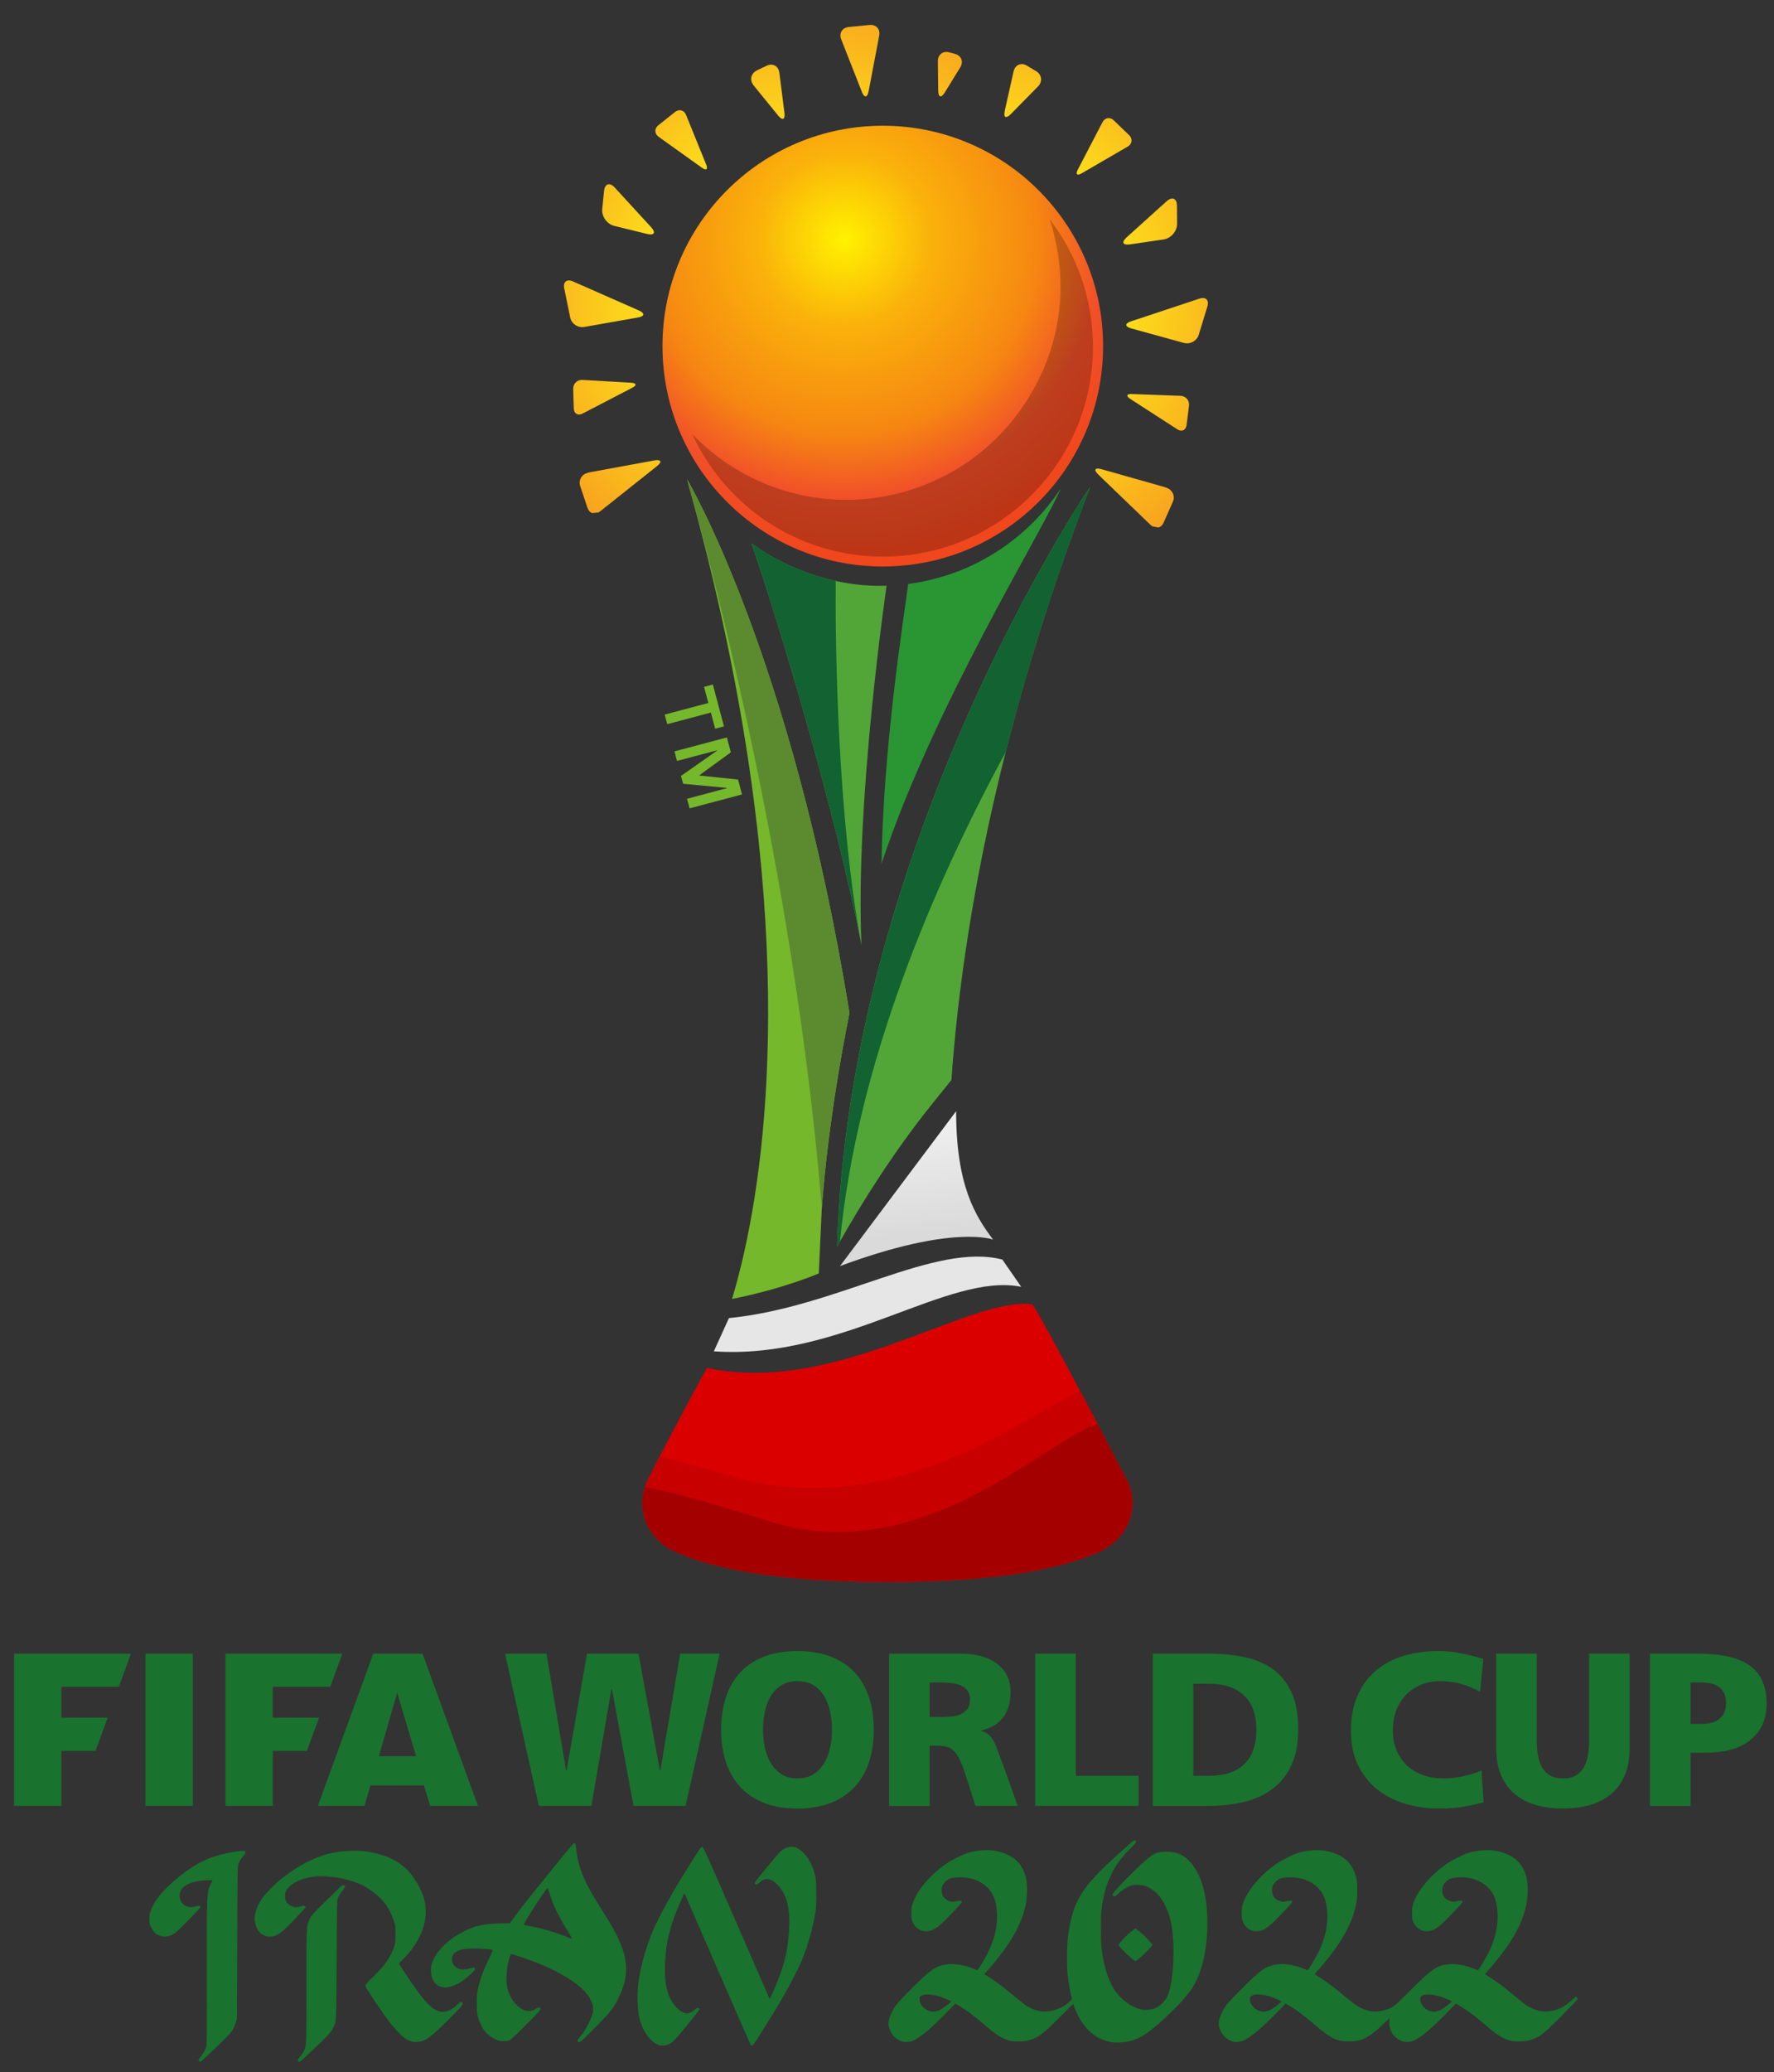 <?xml version="1.0" encoding="UTF-8" standalone="no"?>
<!-- Created with Inkscape (http://www.inkscape.org/) -->

<svg
   xmlns:dc="http://purl.org/dc/elements/1.1/"
   xmlns:cc="http://creativecommons.org/ns#"
   xmlns:rdf="http://www.w3.org/1999/02/22-rdf-syntax-ns#"
   xmlns:svg="http://www.w3.org/2000/svg"
   xmlns="http://www.w3.org/2000/svg"
   xmlns:xlink="http://www.w3.org/1999/xlink"
   xmlns:sodipodi="http://sodipodi.sourceforge.net/DTD/sodipodi-0.dtd"
   xmlns:inkscape="http://www.inkscape.org/namespaces/inkscape"
   width="161mm"
   height="188mm"
   viewBox="0 0 161 188"
   version="1.1"
   id="svg5376"
   inkscape:version="0.92.2 (5c3e80d, 2017-08-06)"
   sodipodi:docname="Iran FIFA 2022.svg">
  <rect x="0" y="0" width="161" height="188" fill="#333333" stroke="none"/>
  <defs
     id="defs5370">
    <linearGradient
       gradientTransform="matrix(0.553,0,0,0.553,34.011,121.434)"
       inkscape:collect="always"
       xlink:href="#linearGradient3223"
       id="linearGradient3225"
       x1="99.153"
       y1="178.919"
       x2="97.246"
       y2="161.441"
       gradientUnits="userSpaceOnUse" />
    <linearGradient
       inkscape:collect="always"
       id="linearGradient3223">
      <stop
         style="stop-color:#dadada;stop-opacity:1"
         offset="0"
         id="stop3219" />
      <stop
         style="stop-color:#eeeeee;stop-opacity:1"
         offset="1"
         id="stop3221" />
    </linearGradient>
    <radialGradient
       spreadMethod="pad"
       r="1"
       fy="0"
       fx="0"
       cy="0"
       cx="0"
       gradientTransform="matrix(-22.995,-48.282,48.282,-22.995,73.409,136.229)"
       gradientUnits="userSpaceOnUse"
       id="radialGradient4605"
       xlink:href="#radialGradient6266-3-4-6-6"
       inkscape:collect="always" />
    <radialGradient
       id="radialGradient6266-3-4-6-6"
       spreadMethod="pad"
       gradientTransform="matrix(-41.613,-87.373,87.373,-41.613,71.297,26.775)"
       gradientUnits="userSpaceOnUse"
       r="1"
       cy="0"
       cx="0"
       fy="0"
       fx="0">
      <stop
         id="stop6268-0-7-1-6"
         offset="0"
         style="stop-opacity:1;stop-color:#fff31a" />
      <stop
         id="stop6270-9-9-0-6"
         offset="0.186"
         style="stop-opacity:1;stop-color:#fff31a" />
      <stop
         id="stop6272-7-0-1-2"
         offset="0.728"
         style="stop-opacity:1;stop-color:#f47121" />
      <stop
         id="stop6274-2-6-9-9"
         offset="0.954"
         style="stop-opacity:1;stop-color:#e11829" />
      <stop
         id="stop6276-1-6-7-2"
         offset="1"
         style="stop-opacity:1;stop-color:#e11829" />
    </radialGradient>
    <radialGradient
       gradientUnits="userSpaceOnUse"
       gradientTransform="matrix(28.375,0,0,28.385,76.607,130.708)"
       r="1"
       cy="0"
       cx="0"
       id="radialGradient682-2-8-1-8">
      <stop
         id="stop11-4-7-6-4"
         offset="0"
         stop-color="#fff200" />
      <stop
         id="stop13-3-9-3-2"
         offset=".281"
         stop-color="#fab10b" />
      <stop
         id="stop15-7-0-0-8"
         offset=".62"
         stop-color="#f68712" />
      <stop
         id="stop17-9-0-0-1"
         offset=".827"
         stop-color="#f15029" />
      <stop
         id="stop19-3-4-2-0"
         offset="1"
         stop-color="#f1471d" />
    </radialGradient>
    <radialGradient
       gradientUnits="userSpaceOnUse"
       gradientTransform="matrix(28.375,0,0,28.383,76.607,130.708)"
       r="1"
       cy="0"
       cx="0"
       id="radialGradient706-2-8-1-9">
      <stop
         id="stop22-5-9-8-7"
         offset="0"
         stop-color="#c6bc00" />
      <stop
         id="stop24-2-1-7-4"
         offset=".281"
         stop-color="#c28908" />
      <stop
         id="stop26-9-6-0-5"
         offset=".62"
         stop-color="#c0680e" />
      <stop
         id="stop28-6-2-7-1"
         offset=".827"
         stop-color="#bd3e1f" />
      <stop
         id="stop30-5-3-4-4"
         offset="1"
         stop-color="#bc3616" />
    </radialGradient>
    <radialGradient
       inkscape:collect="always"
       xlink:href="#radialGradient6266-3-4-6-6"
       id="radialGradient3304"
       gradientUnits="userSpaceOnUse"
       gradientTransform="matrix(27.449,-45.896,-45.896,-27.449,87.374,135.765)"
       cx="0"
       cy="0"
       fx="0"
       fy="0"
       r="1"
       spreadMethod="pad" />
    <radialGradient
       id="radialGradient4775"
       spreadMethod="pad"
       gradientTransform="matrix(-41.613,-87.373,87.373,-41.613,71.297,26.775)"
       gradientUnits="userSpaceOnUse"
       r="1"
       cy="0"
       cx="0"
       fy="0"
       fx="0">
      <stop
         id="stop4765"
         offset="0"
         style="stop-opacity:1;stop-color:#fff31a" />
      <stop
         id="stop4767"
         offset="0.186"
         style="stop-opacity:1;stop-color:#fff31a" />
      <stop
         id="stop4769"
         offset="0.728"
         style="stop-opacity:1;stop-color:#f47121" />
      <stop
         id="stop4771"
         offset="0.954"
         style="stop-opacity:1;stop-color:#e11829" />
      <stop
         id="stop4773"
         offset="1"
         style="stop-opacity:1;stop-color:#e11829" />
    </radialGradient>
  </defs>
  <sodipodi:namedview
     id="base"
     pagecolor="#ffffff"
     bordercolor="#666666"
     borderopacity="1.0"
     inkscape:pageopacity="0.0"
     inkscape:pageshadow="2"
     inkscape:zoom="0.98994949"
     inkscape:cx="127.32295"
     inkscape:cy="-10.749661"
     inkscape:document-units="mm"
     inkscape:current-layer="layer1"
     showgrid="false"
     inkscape:snap-global="false"
     inkscape:window-width="1920"
     inkscape:window-height="1017"
     inkscape:window-x="-8"
     inkscape:window-y="-8"
     inkscape:window-maximized="1" />
  <g
     inkscape:label="Layer 1"
     inkscape:groupmode="layer"
     id="layer1"
     transform="translate(0,-109)">
    <path
       d="m 64.904,175.113 0.8,-0.21 -1.006,-3.798 -0.8,0.21 0.386,1.464 -3.958,1.051 0.23,0.87 3.96,-1.052 z m 2.081,4.614 -3.54,-0.371 2.884,-2.102 -0.36,-1.348 -4.756,1.263 0.228,0.868 3.64,-0.965 0.006,0.024 -3.284,2.303 0.189,0.71 3.991,0.375 0.007,0.019 -3.637,0.967 0.23,0.869 4.757,-1.261 z"
       style="fill:#75b82c;fill-opacity:1;fill-rule:nonzero;stroke:none;stroke-width:1.76"
       id="path1436"
       clip-path="none"
       inkscape:connector-curvature="0" />
    <g
       id="g4354"
       transform="translate(1.275,109.657)">
      <path
         id="path1892"
         style="fill:#19722e;fill-opacity:1;fill-rule:nonzero;stroke:none;stroke-width:1.279"
         d="m 133.364,162.869 c -0.528,0.133 -1.109,0.258 -1.739,0.377 -0.636,0.119 -1.419,0.177 -2.357,0.177 -0.923,0 -1.858,-0.124 -2.802,-0.375 -0.944,-0.249 -1.794,-0.652 -2.551,-1.207 -0.758,-0.554 -1.38,-1.284 -1.861,-2.187 -0.485,-0.903 -0.724,-2.01 -0.724,-3.316 0,-1.199 0.199,-2.253 0.595,-3.156 0.395,-0.904 0.948,-1.655 1.652,-2.258 0.706,-0.6 1.545,-1.047 2.514,-1.344 0.969,-0.298 2.022,-0.445 3.156,-0.445 0.714,0 1.405,0.068 2.078,0.207 0.674,0.137 1.347,0.306 2.018,0.504 l -0.294,2.99 c -0.595,-0.331 -1.185,-0.575 -1.771,-0.733 -0.59,-0.159 -1.199,-0.238 -1.831,-0.238 -0.661,0 -1.253,0.111 -1.781,0.338 -0.528,0.223 -0.98,0.533 -1.357,0.928 -0.377,0.398 -0.668,0.87 -0.872,1.417 -0.205,0.546 -0.304,1.143 -0.304,1.79 0,0.673 0.114,1.28 0.347,1.822 0.229,0.54 0.546,0.997 0.949,1.375 0.403,0.375 0.887,0.662 1.454,0.861 0.568,0.197 1.187,0.297 1.862,0.297 0.606,0 1.207,-0.069 1.8,-0.208 0.595,-0.137 1.141,-0.306 1.642,-0.504 z"
         clip-path="none"
         inkscape:connector-curvature="0" />
      <path
         id="path1894"
         style="fill:#19722e;fill-opacity:1;fill-rule:nonzero;stroke:none;stroke-width:1.279"
         d="m 146.625,157.941 c 0,0.951 -0.146,1.767 -0.436,2.455 -0.29,0.685 -0.701,1.253 -1.235,1.701 -0.536,0.45 -1.175,0.783 -1.921,1 -0.746,0.22 -1.568,0.326 -2.465,0.326 -0.896,0 -1.717,-0.106 -2.464,-0.326 -0.744,-0.217 -1.384,-0.55 -1.919,-1 -0.535,-0.448 -0.945,-1.015 -1.235,-1.701 -0.29,-0.688 -0.436,-1.504 -0.436,-2.455 v -8.57 h 3.682 v 7.958 c 0,0.462 0.036,0.893 0.109,1.295 0.071,0.404 0.199,0.758 0.376,1.069 0.178,0.309 0.419,0.554 0.722,0.731 0.302,0.179 0.693,0.269 1.166,0.269 0.476,0 0.866,-0.089 1.17,-0.269 0.304,-0.178 0.543,-0.422 0.723,-0.731 0.176,-0.311 0.303,-0.665 0.376,-1.069 0.07,-0.403 0.109,-0.834 0.109,-1.295 v -7.958 h 3.68 z"
         clip-path="none"
         inkscape:connector-curvature="0" />
      <path
         id="path1896"
         style="fill:#19722e;fill-opacity:1;fill-rule:nonzero;stroke:none;stroke-width:1.279"
         d="m 152.148,155.745 h 0.949 c 0.317,0 0.614,-0.031 0.891,-0.088 0.276,-0.061 0.518,-0.166 0.721,-0.317 0.205,-0.151 0.367,-0.35 0.486,-0.595 0.118,-0.243 0.178,-0.543 0.178,-0.899 0,-0.358 -0.06,-0.655 -0.178,-0.89 -0.119,-0.238 -0.281,-0.43 -0.486,-0.575 -0.203,-0.145 -0.445,-0.248 -0.721,-0.306 -0.277,-0.061 -0.574,-0.091 -0.891,-0.091 h -0.949 z m -3.683,-6.373 h 4.394 c 2.125,0 3.689,0.367 4.693,1.098 1.001,0.734 1.504,1.877 1.504,3.435 0,1.399 -0.482,2.491 -1.445,3.275 -0.965,0.786 -2.311,1.178 -4.04,1.178 h -1.423 v 4.829 h -3.683 z"
         clip-path="none"
         inkscape:connector-curvature="0" />
      <path
         id="path1898"
         style="fill:#19722e;fill-opacity:1;fill-rule:nonzero;stroke:none;stroke-width:1.279"
         d="m 44.559,149.371 h 3.761 l 1.783,10.61 h 0.04 l 1.858,-10.61 h 4.671 l 1.94,10.61 h 0.041 l 1.8,-10.61 h 3.583 l -3.09,13.816 h -4.729 l -1.959,-10.609 h -0.041 l -1.82,10.609 h -4.771 z"
         clip-path="none"
         inkscape:connector-curvature="0" />
      <path
         id="path1900"
         style="fill:#19722e;fill-opacity:1;fill-rule:nonzero;stroke:none;stroke-width:1.279"
         d="m 67.974,156.279 c 0,0.569 0.059,1.119 0.179,1.653 0.118,0.533 0.301,1.005 0.552,1.414 0.251,0.409 0.574,0.735 0.972,0.98 0.395,0.244 0.868,0.367 1.425,0.367 0.552,0 1.031,-0.123 1.426,-0.367 0.395,-0.244 0.717,-0.57 0.967,-0.98 0.252,-0.409 0.437,-0.881 0.556,-1.414 0.118,-0.534 0.178,-1.084 0.178,-1.653 0,-0.592 -0.06,-1.157 -0.178,-1.691 -0.119,-0.535 -0.304,-1.004 -0.556,-1.408 -0.249,-0.4 -0.572,-0.721 -0.967,-0.959 -0.395,-0.238 -0.873,-0.354 -1.426,-0.354 -0.556,0 -1.029,0.116 -1.425,0.354 -0.398,0.238 -0.721,0.559 -0.972,0.959 -0.252,0.404 -0.435,0.873 -0.552,1.408 -0.12,0.533 -0.179,1.098 -0.179,1.691 m -3.802,0 c 0,-1.109 0.15,-2.105 0.446,-2.988 0.295,-0.884 0.735,-1.633 1.316,-2.245 0.581,-0.614 1.304,-1.087 2.166,-1.416 0.864,-0.33 1.864,-0.496 3.001,-0.496 1.133,0 2.133,0.166 2.997,0.496 0.864,0.329 1.587,0.802 2.167,1.416 0.581,0.613 1.019,1.362 1.317,2.245 0.297,0.884 0.444,1.88 0.444,2.988 0,1.095 -0.147,2.084 -0.444,2.969 -0.298,0.885 -0.742,1.637 -1.327,2.256 -0.587,0.62 -1.312,1.096 -2.178,1.425 -0.862,0.331 -1.858,0.496 -2.977,0.496 -1.137,0 -2.132,-0.165 -2.991,-0.496 -0.854,-0.329 -1.578,-0.804 -2.166,-1.425 -0.587,-0.619 -1.031,-1.371 -1.326,-2.256 -0.297,-0.885 -0.446,-1.875 -0.446,-2.969"
         clip-path="none"
         inkscape:connector-curvature="0" />
      <path
         id="path1902"
         style="fill:#19722e;fill-opacity:1;fill-rule:nonzero;stroke:none;stroke-width:1.279"
         d="m 83.095,155.112 h 0.968 c 0.292,0 0.598,-0.009 0.921,-0.031 0.325,-0.019 0.615,-0.082 0.872,-0.187 0.257,-0.107 0.472,-0.265 0.642,-0.476 0.173,-0.212 0.257,-0.514 0.257,-0.912 0,-0.316 -0.074,-0.575 -0.228,-0.78 -0.151,-0.205 -0.348,-0.361 -0.592,-0.465 -0.244,-0.105 -0.528,-0.176 -0.853,-0.217 -0.322,-0.041 -0.661,-0.06 -1.019,-0.06 h -0.968 z m -3.68,-5.74 h 6.57 c 0.605,0 1.182,0.07 1.721,0.207 0.541,0.14 1.017,0.355 1.426,0.646 0.407,0.29 0.728,0.651 0.959,1.086 0.232,0.437 0.347,0.951 0.347,1.545 0,0.923 -0.218,1.683 -0.655,2.277 -0.433,0.592 -1.101,0.995 -1.997,1.207 v 0.038 c 0.29,0.078 0.524,0.203 0.703,0.377 0.178,0.171 0.332,0.385 0.464,0.642 0.133,0.258 0.253,0.555 0.366,0.891 0.114,0.336 0.254,0.716 0.428,1.139 l 1.344,3.758 h -3.838 l -0.794,-2.492 c -0.185,-0.595 -0.361,-1.083 -0.524,-1.465 -0.165,-0.381 -0.345,-0.685 -0.535,-0.909 -0.192,-0.226 -0.409,-0.38 -0.655,-0.465 -0.244,-0.087 -0.536,-0.129 -0.879,-0.129 h -0.772 v 5.462 h -3.68 z"
         clip-path="none"
         inkscape:connector-curvature="0" />
      <path
         id="path1904"
         style="fill:#19722e;fill-opacity:1;fill-rule:nonzero;stroke:none;stroke-width:1.279"
         d="m 92.676,149.371 h 3.68 v 11.084 h 5.701 v 2.731 h -9.381 z"
         clip-path="none"
         inkscape:connector-curvature="0" />
      <path
         id="path1906"
         style="fill:#19722e;fill-opacity:1;fill-rule:nonzero;stroke:none;stroke-width:1.279"
         d="m 107.025,160.455 h 1.425 c 1.385,0 2.448,-0.349 3.185,-1.05 0.739,-0.698 1.11,-1.739 1.11,-3.127 0,-1.385 -0.379,-2.427 -1.13,-3.127 -0.752,-0.699 -1.806,-1.05 -3.165,-1.05 h -1.425 z m -3.683,-11.084 h 5.027 c 1.202,0 2.304,0.107 3.306,0.317 1.004,0.211 1.863,0.578 2.584,1.1 0.717,0.52 1.28,1.224 1.682,2.107 0.403,0.882 0.605,1.992 0.605,3.325 0,1.294 -0.206,2.382 -0.615,3.266 -0.409,0.885 -0.976,1.6 -1.702,2.147 -0.725,0.547 -1.589,0.942 -2.593,1.187 -1.003,0.244 -2.091,0.367 -3.266,0.367 h -5.027 z"
         clip-path="none"
         inkscape:connector-curvature="0" />
      <path
         id="path1908"
         style="fill:#19722e;fill-opacity:1;fill-rule:evenodd;stroke:none;stroke-width:1.279"
         d="M -2.11987e-6,149.371 V 163.187 H 4.299 v -4.99 h 3.096 l 1.101,-3.019 H 4.299 v -2.798 h 5.212 l 1.097,-3.009 z"
         clip-path="none"
         inkscape:connector-curvature="0" />
      <path
         id="path1910"
         style="fill:#19722e;fill-opacity:1;fill-rule:evenodd;stroke:none;stroke-width:1.279"
         d="m 11.925,163.186 h 4.299 V 149.37 H 11.925 Z"
         clip-path="none"
         inkscape:connector-curvature="0" />
      <path
         id="path1912"
         style="fill:#19722e;fill-opacity:1;fill-rule:evenodd;stroke:none;stroke-width:1.279"
         d="m 19.183,149.371 v 13.816 h 4.302 v -4.99 h 3.093 l 1.101,-3.019 h -4.194 v -2.798 h 5.21 l 1.098,-3.009 z"
         clip-path="none"
         inkscape:connector-curvature="0" />
      <path
         id="path1914"
         style="fill:#19722e;fill-opacity:1;fill-rule:evenodd;stroke:none;stroke-width:1.279"
         d="m 36.489,158.676 -1.72,-5.754 -1.66,5.754 z m 5.615,4.511 H 37.761 l -0.561,-1.857 h -4.859 l -0.538,1.857 h -4.233 l 5.033,-13.816 H 37.073 Z"
         clip-path="none"
         inkscape:connector-curvature="0" />
      <path
         inkscape:connector-curvature="0"
         id="path3317"
         d="m 16.799,186.341 c -0.1,-0.1 -0.095,-0.121 0.09,-0.341 0.282,-0.336 0.456,-0.632 0.537,-0.909 0.072,-0.25 0.077,-0.687 0.065,-6.456 -0.016,-7.405 -0.004,-7.661 0.363,-8.365 0.08,-0.154 0.152,-0.294 0.161,-0.313 0.022,-0.049 -0.624,-0.041 -1.066,0.013 -0.999,0.12 -1.716,0.512 -1.868,1.02 -0.224,0.747 0.303,1.441 1.043,1.375 0.147,-0.013 0.352,-0.054 0.454,-0.09 0.207,-0.074 0.352,-0.02 0.322,0.118 -0.026,0.12 -2.051,2.179 -2.299,2.338 -0.544,0.348 -1.044,0.406 -1.516,0.175 -0.292,-0.143 -0.482,-0.354 -0.663,-0.736 -0.127,-0.268 -0.138,-0.33 -0.137,-0.739 0.001,-0.396 0.018,-0.488 0.145,-0.808 0.281,-0.707 0.673,-1.257 1.445,-2.028 1.131,-1.129 2.527,-2.116 3.672,-2.594 0.832,-0.348 2.365,-0.705 3.117,-0.726 0.313,-0.009 0.331,-0.004 0.345,0.092 0.009,0.067 -0.046,0.174 -0.161,0.313 -0.258,0.311 -0.4,0.542 -0.488,0.793 -0.072,0.206 -0.079,0.725 -0.103,7.103 l -0.025,6.88 -0.097,0.342 c -0.129,0.456 -0.274,0.732 -0.565,1.072 -0.294,0.345 -2.554,2.512 -2.638,2.53 -0.033,0.007 -0.093,-0.019 -0.133,-0.059 z m 9.006,0.015 c -0.09,-0.09 -0.062,-0.163 0.171,-0.443 0.123,-0.148 0.271,-0.364 0.329,-0.478 0.231,-0.46 0.225,-0.329 0.228,-5.86 0.002,-5.767 -0.013,-5.486 0.319,-6.165 0.152,-0.312 0.257,-0.428 1.524,-1.675 0.748,-0.737 1.394,-1.353 1.434,-1.368 0.106,-0.04 0.23,0.038 0.23,0.145 0,0.051 -0.082,0.186 -0.183,0.3 -0.209,0.237 -0.378,0.512 -0.482,0.782 -0.064,0.165 -0.074,0.773 -0.097,5.502 -0.027,5.806 -0.018,5.587 -0.287,6.176 -0.126,0.276 -0.509,0.766 -0.797,1.02 -0.103,0.091 -0.642,0.604 -1.199,1.142 -0.557,0.537 -1.04,0.977 -1.074,0.977 -0.034,0 -0.086,-0.024 -0.116,-0.054 z m 32.528,-1.553 c -0.686,-0.347 -1.31,-1.271 -1.572,-2.328 -0.202,-0.814 -0.236,-2.335 -0.077,-3.415 0.212,-1.438 0.702,-3.167 1.281,-4.523 0.464,-1.087 1.646,-3.272 2.615,-4.836 1.524,-2.459 1.766,-2.82 1.88,-2.806 0.102,0.013 0.349,0.563 3.098,6.888 1.643,3.781 2.998,6.885 3.01,6.898 0.052,0.052 0.665,-1.385 1.017,-2.38 0.444,-1.256 0.65,-2.31 0.751,-3.842 0.139,-2.095 -0.293,-3.55 -1.286,-4.334 -0.551,-0.435 -1.012,-0.407 -1.476,0.092 -0.194,0.209 -0.446,0.067 -0.288,-0.162 0.194,-0.282 1.981,-2.457 2.18,-2.654 0.456,-0.451 1.018,-0.622 1.472,-0.449 0.828,0.316 1.573,1.462 1.815,2.795 0.082,0.452 0.083,2.379 4.88e-4,2.926 -0.22,1.467 -0.676,3.111 -1.243,4.482 -0.497,1.203 -1.668,3.362 -2.801,5.168 -0.247,0.393 -0.713,1.137 -1.036,1.653 -0.585,0.934 -0.693,1.054 -0.812,0.907 -0.026,-0.032 -1.388,-3.144 -3.028,-6.916 -1.64,-3.772 -2.986,-6.863 -2.991,-6.869 -0.023,-0.026 -0.656,1.442 -0.867,2.009 -0.644,1.732 -0.9,3.142 -0.902,4.965 -9.96e-4,0.81 0.047,1.247 0.205,1.847 0.323,1.231 1.285,2.244 1.961,2.064 0.187,-0.05 0.416,-0.196 0.598,-0.382 0.119,-0.122 0.242,-0.135 0.325,-0.034 0.084,0.101 0.166,-0.011 -1.507,2.035 -0.905,1.106 -1.142,1.287 -1.735,1.323 -0.282,0.018 -0.34,0.005 -0.589,-0.121 z m 41.29,-0.182 c -0.361,-0.057 -0.704,-0.16 -1.044,-0.314 -0.969,-0.439 -1.872,-1.529 -2.311,-2.789 -0.068,-0.197 -0.129,-0.363 -0.134,-0.371 -0.005,-0.007 -0.58,0.557 -1.277,1.254 -1.553,1.554 -1.941,1.837 -2.831,2.069 -0.431,0.112 -1.319,0.115 -1.72,0.005 -0.632,-0.173 -1.258,-0.579 -2.322,-1.505 -0.735,-0.64 -1.489,-1.206 -2.095,-1.571 l -0.466,-0.281 -0.607,0.628 c -1.21,1.251 -2.084,2.039 -2.716,2.447 -0.516,0.334 -0.7,0.4 -1.108,0.402 -0.307,0.002 -0.394,-0.016 -0.619,-0.129 -0.398,-0.199 -0.629,-0.427 -0.819,-0.812 -0.286,-0.579 -0.262,-0.998 0.098,-1.734 0.3,-0.613 0.563,-0.927 1.847,-2.206 1.732,-1.725 2.177,-2.026 3.186,-2.155 0.697,-0.089 1.64,0.072 2.42,0.414 0.17,0.074 0.324,0.119 0.344,0.098 0.123,-0.13 0.631,-0.98 0.89,-1.489 0.807,-1.586 1.054,-3.115 0.743,-4.6 -0.308,-1.474 -1.651,-2.388 -3.399,-2.314 -0.624,0.027 -0.919,0.131 -1.183,0.418 -0.238,0.258 -0.314,0.443 -0.313,0.765 0.002,0.485 0.271,0.84 0.742,0.977 0.216,0.063 0.287,0.065 0.502,0.016 0.138,-0.031 0.321,-0.058 0.407,-0.061 0.13,-0.004 0.159,0.013 0.171,0.097 0.011,0.08 -0.184,0.306 -0.916,1.065 -0.978,1.014 -1.308,1.299 -1.712,1.481 -0.717,0.322 -1.488,0.038 -1.813,-0.668 -0.12,-0.261 -0.129,-0.322 -0.13,-0.818 -4.68e-4,-0.471 0.014,-0.584 0.127,-0.927 0.395,-1.205 1.701,-2.715 3.187,-3.685 0.422,-0.275 1.33,-0.722 1.755,-0.863 0.819,-0.272 1.93,-0.346 2.683,-0.18 1.512,0.335 2.341,1.111 2.663,2.494 0.109,0.468 0.107,1.555 -0.004,2.177 -0.317,1.774 -1.254,3.505 -3.052,5.639 -0.252,0.299 -0.477,0.555 -0.501,0.57 -0.023,0.015 -0.084,0.085 -0.135,0.157 l -0.093,0.13 0.523,0.341 c 0.729,0.475 1.204,0.834 2.16,1.633 0.455,0.38 0.963,0.776 1.131,0.882 0.68,0.428 1.367,0.601 2.015,0.508 0.739,-0.107 1.376,-0.395 1.841,-0.832 0.285,-0.268 0.288,-0.273 0.242,-0.427 -0.097,-0.324 -0.266,-1.251 -0.339,-1.854 -0.053,-0.437 -0.076,-0.976 -0.077,-1.787 -9.04e-4,-1.285 0.06,-1.947 0.282,-3.06 0.329,-1.649 0.948,-2.849 2.133,-4.132 0.822,-0.891 1.109,-1.162 3.366,-3.183 0.265,-0.237 0.325,-0.272 0.399,-0.233 0.172,0.092 0.1,0.224 -0.371,0.688 -0.869,0.855 -1.355,1.508 -1.793,2.409 -0.432,0.888 -0.648,1.621 -0.838,2.844 -0.088,0.569 -0.101,0.819 -0.101,2.055 -4.89e-4,1.09 0.016,1.538 0.077,1.988 0.222,1.658 0.713,3.065 1.341,3.844 0.864,1.073 2.048,1.685 2.971,1.537 0.499,-0.08 0.839,-0.248 1.168,-0.576 0.162,-0.161 0.358,-0.414 0.435,-0.562 0.576,-1.1 0.78,-4.588 0.391,-6.672 -0.19,-1.017 -0.692,-2.1 -1.243,-2.681 -0.279,-0.294 -0.759,-0.615 -1.093,-0.73 -0.391,-0.135 -0.983,-0.142 -1.366,-0.016 -0.32,0.105 -0.814,0.425 -1.133,0.735 -0.13,0.126 -0.271,0.229 -0.315,0.229 -0.093,0 -0.187,-0.083 -0.187,-0.164 0,-0.233 2.821,-3.064 3.509,-3.52 0.425,-0.282 0.645,-0.347 1.249,-0.37 1.072,-0.039 1.805,0.292 2.449,1.105 0.502,0.635 0.819,1.323 1.084,2.356 0.199,0.776 0.286,1.455 0.317,2.492 0.078,2.543 -0.401,4.838 -1.324,6.344 -0.474,0.773 -1.505,1.879 -2.988,3.207 -1.125,1.007 -1.874,1.468 -2.731,1.681 -0.437,0.109 -1.236,0.153 -1.63,0.091 z m -15.75,-2.853 c 0.24,-0.091 0.848,-0.508 1.053,-0.722 l 0.124,-0.13 -0.376,-0.177 c -0.817,-0.383 -1.776,-0.551 -2.207,-0.386 -0.228,0.087 -0.291,0.173 -0.291,0.396 0,0.221 0.11,0.453 0.326,0.688 0.361,0.393 0.878,0.517 1.372,0.329 z m -47.791,2.789 c -0.129,-0.036 -0.31,-0.104 -0.402,-0.152 -0.337,-0.173 -0.988,-0.821 -1.549,-1.541 -0.712,-0.915 -2.26,-3.224 -2.26,-3.372 0,-0.068 0.22,-0.313 0.72,-0.8 1.051,-1.024 1.565,-1.759 1.901,-2.715 0.119,-0.338 0.125,-0.395 0.124,-1.138 -8.12e-4,-0.766 -0.004,-0.791 -0.15,-1.229 -0.17,-0.509 -0.425,-1.039 -0.688,-1.43 -0.435,-0.646 -1.431,-1.461 -2.24,-1.835 -1.05,-0.485 -2.437,-0.778 -3.68,-0.778 -1.449,0 -2.835,0.591 -3.183,1.356 -0.115,0.253 -0.113,0.659 0.005,0.903 0.097,0.201 0.336,0.393 0.61,0.491 0.228,0.081 0.335,0.078 0.718,-0.021 0.287,-0.074 0.333,-0.076 0.391,-0.018 0.036,0.036 0.066,0.086 0.066,0.111 0,0.025 -0.47,0.531 -1.045,1.125 -1.074,1.11 -1.307,1.301 -1.786,1.467 -0.413,0.143 -0.763,0.088 -1.19,-0.186 -0.357,-0.229 -0.662,-0.998 -0.611,-1.542 0.036,-0.387 0.222,-0.931 0.449,-1.318 0.704,-1.196 2.546,-2.765 4.273,-3.638 1.402,-0.709 2.514,-0.997 4.021,-1.04 0.937,-0.027 1.507,0.035 2.345,0.253 1,0.26 1.623,0.548 2.285,1.056 0.437,0.334 0.797,0.728 1.148,1.257 0.703,1.057 1.009,1.95 1.011,2.952 0.001,0.81 -0.172,1.487 -0.604,2.355 -0.323,0.65 -0.738,1.221 -1.344,1.851 l -0.497,0.516 0.698,1.052 c 1.416,2.135 2.053,2.873 2.767,3.203 0.272,0.126 0.642,0.149 0.921,0.057 0.255,-0.084 0.654,-0.328 0.856,-0.524 0.31,-0.3 0.364,-0.336 0.462,-0.305 0.067,0.021 0.093,0.067 0.093,0.166 0,0.119 -0.164,0.301 -1.307,1.442 -1.656,1.655 -2.081,1.957 -2.826,2.014 -0.162,0.013 -0.361,-0.005 -0.503,-0.046 z m 15.098,0.013 c -0.082,-0.082 -0.071,-0.108 0.187,-0.429 0.442,-0.55 0.841,-1.268 1.079,-1.941 0.103,-0.292 0.119,-0.397 0.101,-0.67 -0.05,-0.761 -0.663,-1.599 -1.721,-2.349 -0.888,-0.63 -2.004,-1.215 -3.318,-1.739 -0.78,-0.311 -2.254,-0.815 -2.383,-0.815 -0.068,0 -0.123,0.152 -0.269,0.737 -0.175,0.706 -0.219,1.766 -0.094,2.295 0.221,0.939 0.719,1.64 1.425,2.007 0.18,0.094 0.29,0.118 0.543,0.119 0.293,0.002 0.335,-0.011 0.573,-0.168 0.303,-0.201 0.444,-0.205 0.466,-0.015 0.013,0.116 -0.117,0.26 -1.294,1.44 -0.72,0.722 -1.38,1.345 -1.467,1.387 -0.243,0.116 -0.788,0.132 -1.102,0.034 -0.336,-0.106 -0.851,-0.452 -1.112,-0.747 -0.255,-0.288 -0.564,-0.914 -0.7,-1.416 -0.09,-0.334 -0.102,-0.479 -0.1,-1.206 0.002,-0.681 0.02,-0.905 0.101,-1.273 0.207,-0.939 0.546,-1.854 1.087,-2.938 0.21,-0.421 0.289,-0.621 0.251,-0.634 -0.363,-0.118 -2.184,-0.165 -2.652,-0.068 -0.695,0.144 -1.046,0.459 -1.046,0.937 0,0.335 0.203,0.631 0.555,0.813 0.239,0.123 0.705,0.12 1.113,-0.009 0.344,-0.108 0.431,-0.096 0.431,0.06 0,0.129 -0.449,0.568 -0.999,0.978 -1.439,1.072 -2.693,0.886 -2.963,-0.439 -0.129,-0.632 0.007,-1.185 0.463,-1.881 0.496,-0.757 1.386,-1.506 2.426,-2.04 1.072,-0.551 1.958,-0.745 3.469,-0.76 l 0.766,-0.007 0.552,-0.753 c 0.304,-0.414 0.823,-1.091 1.155,-1.503 3.31,-4.112 4.041,-5.002 4.111,-5.002 0.123,0 0.164,0.089 0.196,0.424 0.163,1.732 0.708,3.058 2.259,5.495 1.025,1.611 1.425,2.335 1.811,3.277 0.686,1.677 0.618,3.164 -0.223,4.853 -0.462,0.928 -0.739,1.276 -2.162,2.714 -1.267,1.28 -1.376,1.369 -1.514,1.231 z m -0.852,-9.898 c -0.895,-1.461 -1.386,-2.454 -1.684,-3.406 -0.088,-0.283 -0.176,-0.553 -0.194,-0.601 -0.027,-0.071 -0.121,0.04 -0.521,0.616 -0.715,1.03 -1.712,2.641 -1.664,2.689 0.009,0.009 0.289,0.07 0.619,0.134 1.094,0.21 2.376,0.586 3.281,0.961 0.222,0.092 0.427,0.169 0.457,0.173 0.03,0.004 -0.103,-0.251 -0.294,-0.564 z m 60.326,9.912 c -0.884,-0.229 -1.484,-1.195 -1.274,-2.05 0.078,-0.316 0.414,-0.974 0.679,-1.329 0.129,-0.172 0.766,-0.843 1.417,-1.491 1.732,-1.725 2.177,-2.026 3.186,-2.155 0.697,-0.089 1.64,0.072 2.42,0.414 0.17,0.074 0.324,0.119 0.344,0.098 0.123,-0.13 0.631,-0.98 0.89,-1.489 0.807,-1.586 1.054,-3.115 0.743,-4.6 -0.308,-1.474 -1.651,-2.388 -3.399,-2.314 -0.624,0.027 -0.919,0.131 -1.183,0.418 -0.238,0.258 -0.314,0.443 -0.312,0.765 0.002,0.485 0.271,0.84 0.742,0.977 0.216,0.063 0.287,0.065 0.502,0.016 0.138,-0.031 0.321,-0.058 0.407,-0.061 0.13,-0.004 0.159,0.013 0.171,0.097 0.011,0.08 -0.184,0.306 -0.916,1.065 -0.978,1.014 -1.308,1.299 -1.712,1.481 -0.717,0.322 -1.488,0.038 -1.813,-0.668 -0.12,-0.261 -0.129,-0.322 -0.13,-0.818 -8.9e-4,-0.471 0.015,-0.584 0.127,-0.927 0.395,-1.205 1.701,-2.715 3.187,-3.685 0.422,-0.275 1.33,-0.722 1.755,-0.863 0.819,-0.272 1.93,-0.346 2.683,-0.18 1.512,0.335 2.341,1.111 2.663,2.494 0.109,0.469 0.107,1.555 -0.004,2.177 -0.317,1.774 -1.254,3.505 -3.052,5.639 -0.252,0.299 -0.477,0.555 -0.5,0.57 -0.023,0.015 -0.084,0.085 -0.135,0.157 l -0.093,0.13 0.523,0.341 c 0.729,0.475 1.204,0.834 2.16,1.633 0.913,0.763 1.274,1.009 1.764,1.205 0.669,0.268 1.324,0.276 2.06,0.026 0.643,-0.219 0.697,-0.262 2.155,-1.722 1.946,-1.948 2.372,-2.245 3.41,-2.378 0.697,-0.089 1.64,0.072 2.42,0.414 0.169,0.074 0.324,0.119 0.344,0.098 0.123,-0.13 0.631,-0.98 0.89,-1.489 0.807,-1.586 1.054,-3.115 0.743,-4.6 -0.308,-1.474 -1.651,-2.388 -3.399,-2.314 -0.624,0.027 -0.919,0.131 -1.183,0.418 -0.238,0.258 -0.314,0.443 -0.313,0.765 0.002,0.485 0.271,0.84 0.742,0.977 0.216,0.063 0.287,0.065 0.502,0.016 0.138,-0.031 0.321,-0.058 0.407,-0.061 0.13,-0.004 0.159,0.013 0.171,0.097 0.011,0.08 -0.184,0.306 -0.916,1.065 -0.978,1.014 -1.308,1.299 -1.712,1.481 -0.717,0.322 -1.488,0.038 -1.813,-0.668 -0.12,-0.261 -0.129,-0.322 -0.13,-0.818 -9e-4,-0.471 0.015,-0.584 0.127,-0.927 0.395,-1.205 1.701,-2.715 3.187,-3.685 0.422,-0.275 1.33,-0.722 1.755,-0.863 0.819,-0.272 1.93,-0.346 2.683,-0.18 1.512,0.335 2.341,1.111 2.663,2.494 0.109,0.469 0.107,1.555 -0.004,2.177 -0.317,1.774 -1.254,3.505 -3.052,5.639 -0.252,0.299 -0.477,0.555 -0.501,0.57 -0.023,0.014 -0.084,0.085 -0.135,0.157 l -0.093,0.13 0.523,0.341 c 0.729,0.475 1.204,0.834 2.16,1.633 0.455,0.38 0.963,0.776 1.131,0.882 0.68,0.428 1.367,0.601 2.015,0.508 0.792,-0.114 1.375,-0.393 1.952,-0.933 0.218,-0.204 0.424,-0.371 0.459,-0.371 0.096,0 0.173,0.12 0.141,0.221 -0.016,0.05 -0.666,0.731 -1.444,1.514 -1.712,1.721 -2.065,1.984 -2.979,2.222 -0.431,0.112 -1.319,0.115 -1.72,0.005 -0.632,-0.173 -1.258,-0.579 -2.322,-1.505 -0.735,-0.64 -1.489,-1.206 -2.095,-1.571 l -0.466,-0.281 -0.607,0.628 c -1.21,1.251 -2.084,2.039 -2.716,2.447 -0.516,0.334 -0.7,0.4 -1.108,0.402 -0.307,0.002 -0.394,-0.016 -0.619,-0.129 -0.399,-0.199 -0.629,-0.427 -0.82,-0.814 -0.185,-0.374 -0.242,-0.784 -0.154,-1.102 0.044,-0.158 0.004,-0.128 -0.611,0.471 -1.224,1.192 -1.9,1.527 -3.09,1.531 -1.095,0.004 -1.69,-0.294 -3.17,-1.583 -0.735,-0.64 -1.489,-1.206 -2.095,-1.571 l -0.466,-0.281 -0.607,0.628 c -1.539,1.591 -2.552,2.447 -3.25,2.747 -0.236,0.101 -0.677,0.147 -0.889,0.092 z m 3.197,-2.816 c 0.24,-0.091 0.848,-0.508 1.053,-0.722 l 0.124,-0.13 -0.376,-0.177 c -0.817,-0.383 -1.776,-0.551 -2.207,-0.386 -0.228,0.087 -0.291,0.173 -0.291,0.396 0,0.221 0.11,0.453 0.326,0.688 0.361,0.393 0.878,0.517 1.372,0.329 z m 15.458,0 c 0.24,-0.091 0.848,-0.508 1.053,-0.722 l 0.124,-0.13 -0.376,-0.177 c -0.817,-0.383 -1.776,-0.551 -2.207,-0.386 -0.228,0.087 -0.291,0.173 -0.291,0.396 0,0.221 0.11,0.453 0.326,0.688 0.361,0.393 0.878,0.517 1.372,0.329 z"
         style="fill:#19722e;fill-opacity:1;stroke-width:0.045" />
    </g>
    <g
       id="g111"
       transform="matrix(1.138,0,0,-1.138,61.331,249.812)">
      <path
         inkscape:connector-curvature="0"
         style="fill:#da0000;fill-opacity:1"
         id="path109"
         d="m 0,0 c 2.781,-1.243 7.803,-2.388 16.862,-2.389 h 0.016 c 9.059,10e-4 14.08,1.146 16.862,2.389 2.266,1.012 3.282,3.455 2.315,5.584 0,0 -1.085,2.086 -2.438,4.657 -0.447,0.849 -0.924,1.751 -1.399,2.649 -1.831,3.453 -3.66,6.836 -3.803,6.856 C 23.472,20.433 12.65,12.437 2.503,14.685 2.457,14.695 0.159,10.421 -1.282,7.63 -1.842,6.546 -2.273,5.686 -2.392,5.387 L -2.457,5.196 C -3.145,3.166 -2.129,0.951 0,0" />
    </g>
    <g
       id="g115"
       transform="matrix(1.138,0,0,-1.138,99.591,238.155)">
      <path
         inkscape:connector-curvature="0"
         style="fill:#c90000;fill-opacity:1"
         id="path113"
         d="m 0,0 c -0.446,0.849 -0.923,1.751 -1.398,2.649 -5.816,-3.157 -15.715,-10.265 -27.533,-6.89 -2.392,0.683 -4.356,1.215 -5.968,1.63 -0.56,-1.084 -0.991,-1.944 -1.111,-2.243 l -0.064,-0.191 c 1.514,-0.262 4.411,-0.992 9.902,-2.728 C -14.165,-11.569 -4.436,-1.574 0,0" />
    </g>
    <g
       id="g119"
       transform="matrix(1.138,0,0,-1.138,61.331,249.812)">
      <path
         inkscape:connector-curvature="0"
         style="fill:#a50000;fill-opacity:1"
         id="path117"
         d="m 0,0 c 2.781,-1.243 7.803,-2.388 16.861,-2.389 h 0.016 c 9.059,10e-4 14.081,1.146 16.862,2.389 2.266,1.012 3.283,3.455 2.316,5.584 0,0 -1.085,2.086 -2.439,4.657 C 29.18,8.667 19.451,-1.328 7.444,2.468 1.953,4.204 -0.944,4.934 -2.458,5.196 -3.145,3.166 -2.13,0.951 0,0" />
    </g>
    <g
       id="g123"
       transform="matrix(1.138,0,0,-1.138,92.682,225.748)">
      <path
         inkscape:connector-curvature="0"
         style="fill:#e6e6e6;fill-opacity:1"
         id="path121"
         d="M 0,0 -1.505,2.173 C -6.894,3.57 -14.651,-1.634 -23.311,-2.493 l -1.204,-2.65 C -14.303,-5.856 -5.834,1.189 0,0" />
    </g>
    <path
       inkscape:connector-curvature="0"
       style="fill:url(#linearGradient3225);fill-opacity:1;stroke-width:1.138"
       id="path139"
       d="m 90.132,221.468 c -1.608,-2.132 -3.359,-4.887 -3.359,-11.655 l -10.537,14.051 c 10.314,-3.821 13.897,-2.396 13.897,-2.396" />
    <g
       id="g143"
       transform="matrix(1.138,0,0,-1.138,62.428,152.77)">
      <path
         inkscape:connector-curvature="0"
         style="fill:#75b82c"
         id="path141"
         d="m 0,0 c 0.065,-0.225 0.174,-0.616 0.319,-1.16 1.268,-4.632 2.299,-9.022 3.125,-13.168 5.45,-27.342 2.074,-44.143 0.076,-50.77 4.221,0.849 6.92,2.041 6.92,2.041 0,0 0.228,4.917 0.242,5.23 0.463,6.125 1.47,11.883 2.205,15.522 C 8.274,-13.743 -0.061,0.243 -0.061,0.243 L 0,0" />
    </g>
    <g
       id="g147"
       transform="matrix(1.138,0,0,-1.138,62.357,152.497)">
      <path
         inkscape:connector-curvature="0"
         style="fill:#5b8b2e"
         id="path145"
         d="m 0,0 0.061,-0.243 0.041,-0.145 c 0.979,-3.384 8.332,-29.616 10.643,-57.666 0.464,6.119 1.47,11.871 2.204,15.506 C 8.336,-13.986 0,0 0,0" />
    </g>
    <g
       id="g151"
       transform="matrix(1.138,0,0,-1.138,77.189,209.071)">
      <path
         inkscape:connector-curvature="0"
         style="fill:#52a637"
         id="path149"
         d="m 0,0 c -0.577,-3.73 -0.954,-7.563 -1.07,-11.458 0.074,0.133 0.15,0.27 0.227,0.408 1.709,3.061 4.413,7.326 7.259,10.858 l 1.631,2.026 c 0.487,6.907 1.689,15.737 4.327,26.154 1.638,6.466 3.828,13.54 6.743,21.142 C 19.117,49.13 4.233,27.34 0,0" />
    </g>
    <g
       id="g155"
       transform="matrix(1.138,0,0,-1.138,76.233,221.65)">
      <path
         inkscape:connector-curvature="0"
         style="fill:#126232"
         id="path153"
         d="m 0,0 c 1.354,14.118 7.367,28.231 13.217,39.038 v -10e-4 10e-4 c 1.638,6.466 3.828,13.54 6.743,21.142 0,0 -14.884,-21.79 -19.117,-49.13 C 0.266,7.32 -0.111,3.487 -0.227,-0.408 -0.153,-0.275 -0.077,-0.138 0,0 L 0.001,0.001 0,0" />
    </g>
    <g
       id="g159"
       transform="matrix(1.138,0,0,-1.138,68.194,158.291)">
      <path
         inkscape:connector-curvature="0"
         style="fill:#52a637"
         id="path157"
         d="m 0,0 c 2.053,-5.867 6.748,-21.52 8.777,-32.042 -0.513,11.676 2.015,28.661 2.001,28.66 C 5.991,-3.547 1.962,-1.457 0,0" />
    </g>
    <g
       id="g163"
       transform="matrix(1.138,0,0,-1.138,75.846,161.706)">
      <path
         inkscape:connector-curvature="0"
         style="fill:#126232"
         id="path161"
         d="M 0,0 C -2.956,0.649 -5.348,1.981 -6.723,3.002 -4.67,-2.864 0.025,-18.518 2.054,-29.039 0.137,-18.871 -0.046,-5.048 0,0" />
    </g>
    <g
       id="g167"
       transform="matrix(1.138,0,0,-1.138,82.426,161.979)">
      <path
         inkscape:connector-curvature="0"
         style="fill:#2a9533"
         id="path165"
         d="M 0,0 C -0.493,-3.576 -2.001,-13.317 -2.129,-22.307 2.051,-9.655 10.87,4.468 12.158,7.599 9.461,3.519 5.077,0.657 0,0" />
    </g>
    <path
       inkscape:connector-curvature="0"
       id="path6278"
       style="fill:url(#radialGradient4605);stroke:none;stroke-width:2.082"
       d="m 76.346,112.573 1.876,4.767 c 0.218,0.56 0.492,0.534 0.609,-0.057 l 0.962,-5.051 c 0.116,-0.59 -0.284,-1.027 -0.882,-0.966 l -1.878,0.184 c -0.6,0.057 -0.911,0.563 -0.687,1.123 z m -7.947,4.182 2.219,2.726 c 0.395,0.485 0.652,0.377 0.574,-0.243 l -0.461,-3.637 c -0.082,-0.618 -0.606,-0.904 -1.166,-0.632 l -0.862,0.413 c -0.56,0.272 -0.698,0.888 -0.303,1.374 z m 16.717,-2.2 0.032,2.688 c 0.011,0.599 0.269,0.672 0.59,0.159 l 1.412,-2.294 c 0.317,-0.511 0.099,-1.062 -0.484,-1.22 l -0.506,-0.137 c -0.582,-0.161 -1.051,0.205 -1.045,0.804 z m -23.859,4.61 -1.508,1.198 c -0.374,0.3 -0.36,0.769 0.026,1.048 l 3.935,2.813 c 0.388,0.277 0.558,0.145 0.378,-0.3 l -1.824,-4.498 c -0.178,-0.441 -0.635,-0.563 -1.008,-0.261 z m -9.237,25.126 0.053,1.758 c 0.012,0.481 0.376,0.697 0.803,0.471 l 4.508,-2.341 c 0.427,-0.222 0.382,-0.429 -0.098,-0.454 l -4.417,-0.256 c -0.483,-0.031 -0.863,0.342 -0.849,0.822 z m 7.063,-14.689 -3.288,-3.582 c -0.466,-0.509 -0.904,-0.363 -0.975,0.321 l -0.164,1.612 c -0.067,0.682 0.418,1.376 1.089,1.541 l 2.971,0.728 c 0.667,0.165 0.834,-0.113 0.367,-0.62 z m -7.877,5.56 0.537,2.618 c 0.115,0.596 0.701,0.988 1.296,0.882 l 4.872,-0.86 c 0.592,-0.104 0.628,-0.391 0.077,-0.632 l -5.993,-2.64 c -0.554,-0.243 -0.907,0.042 -0.79,0.632 z m 3.294,20.205 c 0.21,-0.169 4.92,-3.912 5.123,-4.077 0.271,-0.226 0.339,-0.358 0.298,-0.444 -0.045,-0.094 -0.22,-0.132 -0.558,-0.069 -0.116,0.023 -5.661,1.04 -5.891,1.08 l -0.308,0.098 c -0.28,0.133 -0.444,0.357 -0.505,0.533 -0.069,0.185 -0.081,0.382 -0.011,0.591 0,0 0.582,1.734 0.671,1.999 0.064,0.188 0.191,0.386 0.425,0.471 l 0.551,-0.05 0.207,-0.133"
       inkscape:transform-center-x="-35.386657"
       inkscape:transform-center-y="-65.821254" />
    <path
       inkscape:connector-curvature="0"
       style="fill:url(#radialGradient682-2-8-1-8);stroke-width:1.191"
       id="path169"
       d="m 100.112,140.401 c 0,11.042 -8.952,19.995 -19.995,19.995 -11.042,0 -19.994,-8.953 -19.994,-19.995 0,-11.042 8.952,-19.994 19.994,-19.994 11.043,0 19.995,8.952 19.995,19.994" />
    <path
       inkscape:connector-curvature="0"
       style="fill:url(#radialGradient706-2-8-1-9);stroke-width:1.191"
       id="path171"
       d="m 95.254,128.874 c 1.771,5.404 1.24,11.288 -2.067,16.469 -5.835,9.136 -17.916,11.751 -26.985,5.841 -1.254,-0.818 -2.374,-1.762 -3.375,-2.797 3.009,6.557 9.628,11.113 17.317,11.113 10.52,0 19.047,-8.524 19.047,-19.041 0,-4.359 -1.471,-8.376 -3.937,-11.585" />
    <path
       inkscape:transform-center-y="-68.47413"
       inkscape:transform-center-x="26.080453"
       d="m 94.2,116.85 -2.466,2.504 c -0.439,0.446 -0.685,0.313 -0.548,-0.296 l 0.802,-3.577 c 0.14,-0.608 0.688,-0.843 1.221,-0.52 l 0.819,0.493 c 0.532,0.323 0.611,0.95 0.172,1.396 z m 6.883,3.073 1.388,1.335 c 0.344,0.334 0.286,0.8 -0.125,1.041 l -4.182,2.429 c -0.412,0.239 -0.569,0.091 -0.348,-0.335 l 2.241,-4.306 c 0.219,-0.422 0.685,-0.5 1.028,-0.164 z m 6.825,25.886 -0.219,1.745 c -0.058,0.478 -0.44,0.659 -0.844,0.393 l -4.267,-2.756 c -0.404,-0.261 -0.34,-0.463 0.141,-0.442 l 4.421,0.162 c 0.484,0.015 0.827,0.422 0.768,0.899 z m -5.645,-15.29 3.612,-3.256 c 0.512,-0.463 0.934,-0.276 0.94,0.412 l 0.011,1.62 c 0.002,0.686 -0.546,1.331 -1.23,1.431 l -3.027,0.444 c -0.679,0.101 -0.82,-0.192 -0.307,-0.652 z m 7.317,6.278 -0.781,2.556 c -0.171,0.582 -0.791,0.917 -1.374,0.755 l -4.769,-1.316 c -0.579,-0.16 -0.588,-0.449 -0.017,-0.636 l 6.215,-2.063 c 0.575,-0.19 0.899,0.128 0.727,0.704 z m -5.186,19.804 c -0.193,-0.188 -4.529,-4.359 -4.715,-4.543 -0.248,-0.25 -0.304,-0.388 -0.255,-0.47 0.053,-0.089 0.232,-0.111 0.562,-0.015 0.113,0.034 5.537,1.57 5.762,1.631 l 0.298,0.127 c 0.266,0.159 0.408,0.397 0.452,0.579 0.051,0.191 0.044,0.388 -0.044,0.59 0,0 -0.743,1.672 -0.856,1.927 -0.082,0.181 -0.227,0.367 -0.468,0.429 l -0.543,-0.102 -0.193,-0.152"
       style="fill:url(#radialGradient3304);stroke:none;stroke-width:2.082"
       id="path3302"
       inkscape:connector-curvature="0"
       sodipodi:nodetypes="ccccccccccccccccccccccccccccccccccccccccccccccccccc" />
    <path
       inkscape:connector-curvature="0"
       id="path22"
       style="fill:#19722e;fill-opacity:1;fill-rule:nonzero;stroke:none;stroke-width:0.937"
       d="m 103.043,283.956 c -0.597,0.425 -1.109,0.923 -1.561,1.492 0.452,0.569 0.964,1.064 1.561,1.492 0.597,-0.427 1.108,-0.923 1.563,-1.492 -0.455,-0.569 -0.966,-1.066 -1.563,-1.492"
       clip-path="none"
       sodipodi:nodetypes="ccccc" />
  </g>
</svg>
